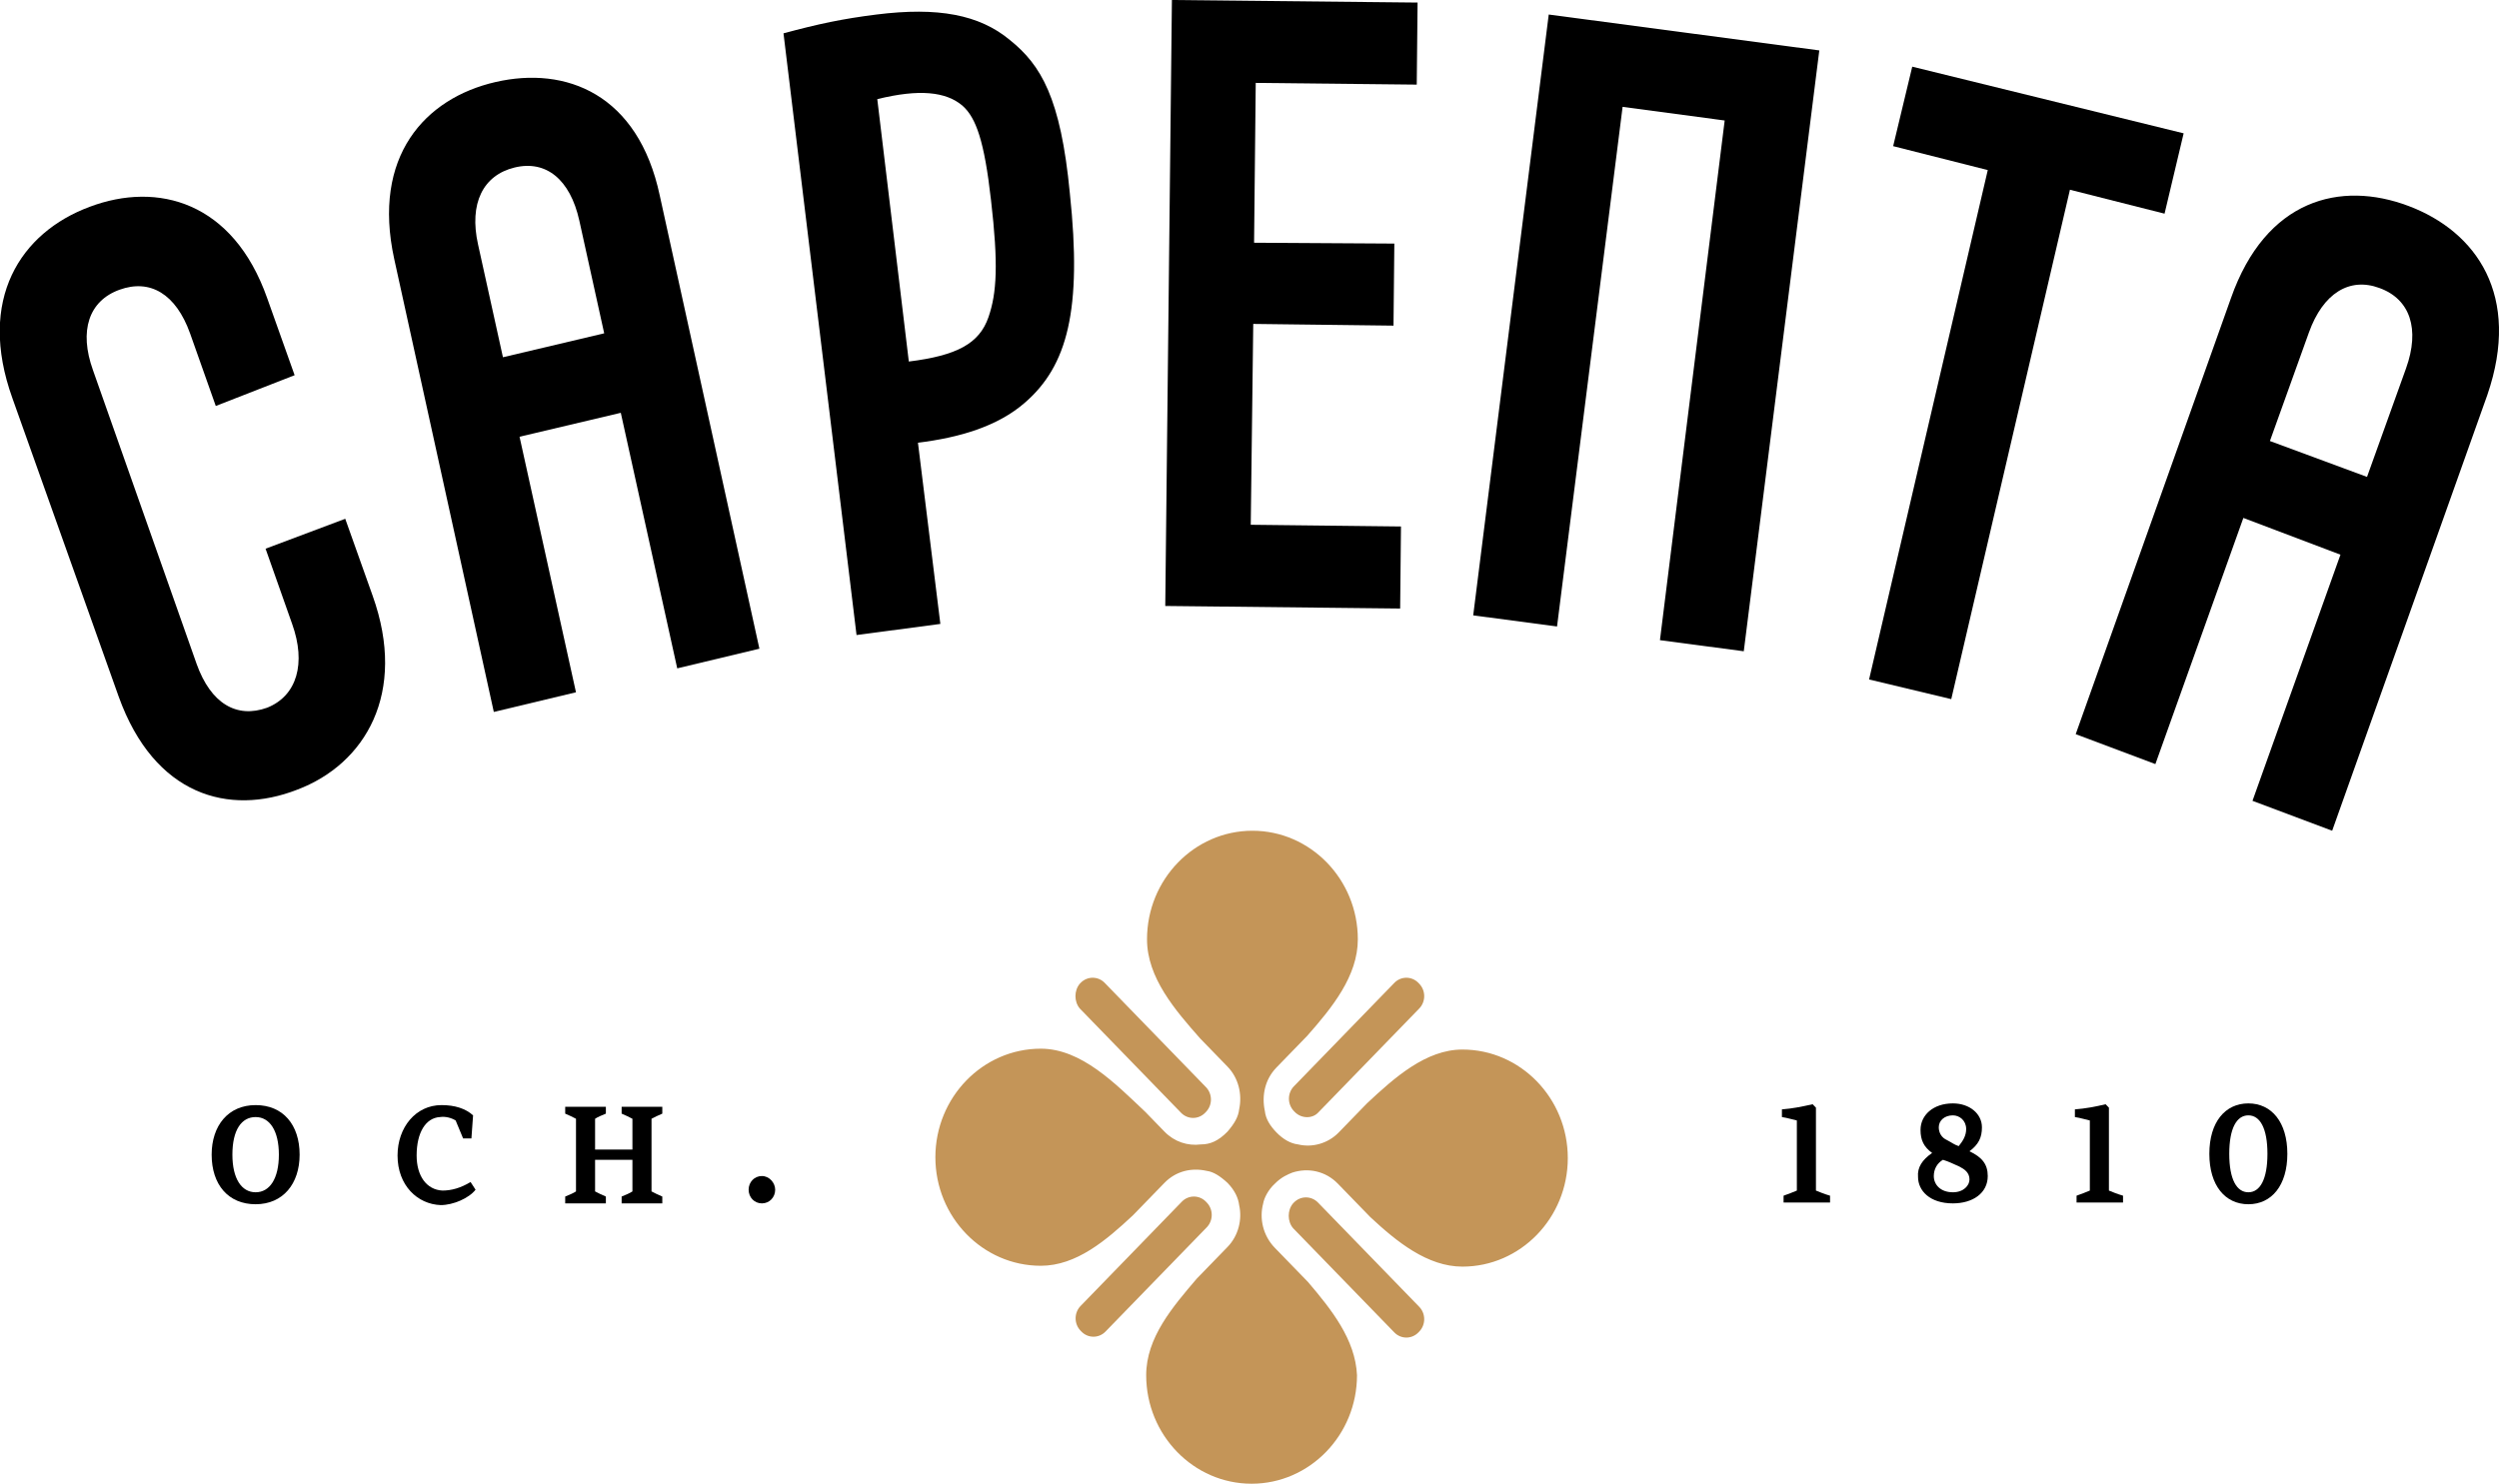 <svg width="229" height="136" viewBox="0 0 229 136" fill="none" xmlns="http://www.w3.org/2000/svg">
<g clip-path="url(#clip0_1601_45490)">
<path d="M118.646 101.922L118.57 101.843C117.961 101.217 117.961 100.198 118.57 99.571L127.772 90.092C128.381 89.465 129.369 89.465 129.978 90.092L130.054 90.171C130.662 90.797 130.662 91.816 130.054 92.442L120.775 102C120.243 102.548 119.254 102.548 118.646 101.922Z" fill="#C49558"/>
<path d="M118.493 110.304L118.569 110.226C119.178 109.599 120.166 109.599 120.775 110.226L130.053 119.783C130.662 120.41 130.662 121.428 130.053 122.055L129.977 122.133C129.369 122.76 128.38 122.76 127.772 122.133L118.493 112.576C117.961 111.949 117.961 110.931 118.493 110.304Z" fill="#C49558"/>
<path d="M98.95 90.171L99.026 90.092C99.635 89.465 100.623 89.465 101.232 90.092L110.51 99.65C111.119 100.276 111.119 101.295 110.51 101.922L110.434 102C109.826 102.627 108.837 102.627 108.229 102L98.95 92.442C98.418 91.816 98.418 90.797 98.95 90.171Z" fill="#C49558"/>
<path d="M119.863 117.512L116.821 114.378C115.756 113.281 115.376 111.714 115.756 110.304C115.832 109.834 116.213 109.051 116.821 108.502C117.43 107.876 118.038 107.641 118.418 107.484C119.863 107.014 121.46 107.327 122.601 108.502C122.829 108.737 124.046 109.991 125.567 111.558C128.001 113.83 130.815 116.101 134.009 116.101C139.333 116.101 143.668 111.636 143.668 106.152C143.668 100.668 139.333 96.203 134.009 96.203C130.663 96.203 127.773 98.788 125.263 101.138L122.677 103.802C121.689 104.82 120.244 105.212 118.951 104.899C118.266 104.82 117.582 104.429 116.973 103.802C116.365 103.175 115.985 102.548 115.908 101.843C115.604 100.433 115.908 98.945 116.973 97.848C117.201 97.613 118.342 96.438 119.787 94.949C122.069 92.364 124.427 89.465 124.427 86.097C124.427 80.613 120.091 76.147 114.768 76.147C109.444 76.147 105.109 80.613 105.109 86.097C105.109 89.622 107.695 92.599 109.976 95.184L112.486 97.77C113.475 98.788 113.855 100.277 113.551 101.687C113.475 102.392 113.094 103.018 112.486 103.724C111.649 104.585 110.889 104.899 110.052 104.899C108.835 105.055 107.619 104.664 106.706 103.724L104.957 101.922C102.219 99.336 99.1 96.124 95.374 96.124C90.05 96.124 85.715 100.59 85.715 106.074C85.715 111.558 90.05 116.023 95.374 116.023C98.644 116.023 101.382 113.673 103.816 111.401C105.261 109.912 106.478 108.659 106.706 108.424C107.771 107.327 109.216 107.014 110.585 107.327C111.193 107.406 111.802 107.797 112.486 108.424C113.171 109.129 113.475 109.834 113.551 110.461C113.855 111.793 113.475 113.281 112.486 114.3L109.672 117.198C107.466 119.783 105.033 122.604 105.033 126.051C105.033 131.535 109.368 136 114.692 136C120.015 136 124.351 131.535 124.351 126.051C124.198 122.76 121.993 120.018 119.863 117.512Z" fill="#C49558"/>
<path d="M99.099 122.055L99.023 121.977C98.414 121.35 98.414 120.332 99.023 119.705L108.301 110.147C108.91 109.521 109.898 109.521 110.507 110.147L110.583 110.226C111.191 110.852 111.191 111.871 110.583 112.498L101.304 122.055C100.696 122.682 99.707 122.682 99.099 122.055Z" fill="#C49558"/>
<path d="M141.921 1.332L135 56.406L142.682 57.424L148.69 9.793L158.044 11.046L152.112 58.678L159.794 59.696L166.715 4.622L141.921 1.332Z" fill="black"/>
<path d="M200.102 12.221L175.232 6.111L173.483 13.396L182.153 15.59L171.277 62.281L178.807 64.083L189.683 17.392L198.353 19.585L200.102 12.221Z" fill="black"/>
<path d="M129.826 7.756L129.902 0.235L107.39 0L106.781 55.544L128.305 55.779L128.381 48.258L114.615 48.101L114.843 29.691L127.696 29.848L127.772 22.327L114.919 22.249L115.071 7.599L129.826 7.756Z" fill="black"/>
<path d="M45.403 7.521C38.938 9.009 34.071 14.336 36.124 23.737L45.251 65.258L52.78 63.456L47.609 40.032L56.887 37.839L62.059 61.263L69.588 59.461L60.462 17.94C58.484 8.617 51.868 6.032 45.403 7.521ZM46.088 32.746L43.806 22.405C42.969 18.645 44.262 16.06 47.152 15.355C50.042 14.65 52.248 16.451 53.085 20.212L55.366 30.553L46.088 32.746Z" fill="black"/>
<path d="M220.709 18.88C214.472 16.53 207.627 18.253 204.433 27.341L190.211 67.295L197.512 70.037L205.574 47.474L214.472 50.843L206.411 73.405L213.712 76.147L227.934 36.193C231.052 27.106 226.945 21.23 220.709 18.88ZM208.008 40.424L211.582 30.474C212.875 26.871 215.309 25.382 218.047 26.401C220.861 27.419 221.774 30.161 220.481 33.765L216.906 43.714L208.008 40.424Z" fill="black"/>
<path d="M26.998 34.392L24.488 27.341C21.37 18.489 14.449 16.608 8.212 18.959C1.9 21.309 -2.131 27.419 1.139 36.507L10.874 63.848C14.145 72.936 20.989 74.816 27.226 72.387C33.462 70.037 37.341 63.535 34.147 54.604L31.637 47.553L24.336 50.295L26.77 57.189C28.063 60.793 27.226 63.77 24.488 64.867C21.674 65.885 19.316 64.475 18.023 60.871L8.517 33.922C7.224 30.318 8.136 27.576 10.95 26.558C13.764 25.539 16.122 26.949 17.415 30.553L19.773 37.212L26.998 34.392Z" fill="black"/>
<path d="M92.56 3.682C89.746 1.332 85.943 0.627 80.315 1.332C77.197 1.724 74.991 2.194 71.797 3.056L78.49 58.208L86.171 57.189L84.118 40.581C87.92 40.111 91.419 39.092 93.929 36.899C97.808 33.53 99.177 28.438 98.036 17.705C97.199 8.931 95.374 5.954 92.56 3.682ZM90.582 29.065C89.746 31.493 87.692 32.59 83.281 33.139L80.391 9.088C84.194 8.148 86.704 8.383 88.225 9.714C89.442 10.811 90.202 12.927 90.811 18.332C91.495 24.208 91.343 26.871 90.582 29.065Z" fill="black"/>
<path d="M60.691 102.078V101.452H56.965V102.078C57.345 102.235 57.649 102.392 57.953 102.548V105.369H54.531V102.548C54.759 102.392 55.139 102.235 55.52 102.078V101.452H51.793V102.078C52.173 102.235 52.477 102.392 52.782 102.548V109.207C52.553 109.364 52.173 109.521 51.793 109.677V110.304H55.52V109.677C55.139 109.521 54.835 109.364 54.531 109.207V106.309H57.953V109.207C57.725 109.364 57.345 109.521 56.965 109.677V110.304H60.691V109.677C60.311 109.521 60.007 109.364 59.703 109.207V102.548C60.007 102.392 60.311 102.235 60.691 102.078Z" fill="black"/>
<path d="M166.407 109.129V101.53L166.103 101.217C165.038 101.452 164.278 101.609 163.289 101.687V102.392C163.821 102.47 164.278 102.627 164.658 102.705V109.129C164.278 109.286 163.897 109.443 163.441 109.599V110.226H167.7V109.599C167.168 109.443 166.788 109.286 166.407 109.129Z" fill="black"/>
<path d="M193.255 109.129V101.53L192.951 101.217C191.962 101.452 191.125 101.609 190.137 101.687V102.392C190.669 102.47 191.125 102.627 191.506 102.705V109.129C191.125 109.286 190.745 109.443 190.289 109.599V110.226H194.548V109.599C194.016 109.443 193.635 109.286 193.255 109.129Z" fill="black"/>
<path d="M177.055 105.682C176.294 105.134 175.99 104.507 175.99 103.567C175.99 102.235 177.131 101.139 178.956 101.139C180.477 101.139 181.618 102.079 181.618 103.332C181.618 104.272 181.314 104.899 180.477 105.526C181.618 106.074 182.151 106.701 182.151 107.798C182.151 109.364 180.782 110.304 178.956 110.304C176.827 110.304 175.762 109.129 175.762 107.876C175.686 107.014 176.142 106.309 177.055 105.682ZM177.207 107.798C177.207 108.581 177.816 109.286 178.956 109.286C179.945 109.286 180.477 108.659 180.477 108.111C180.477 107.484 180.021 107.171 179.565 106.936C179.032 106.701 178.576 106.466 178.044 106.309C177.511 106.622 177.207 107.171 177.207 107.798ZM179.489 105.056C179.869 104.586 180.173 104.116 180.173 103.489C180.173 102.705 179.565 102.235 178.956 102.235C178.196 102.235 177.663 102.705 177.663 103.332C177.663 103.802 177.892 104.272 178.424 104.507C178.88 104.742 179.032 104.899 179.489 105.056Z" fill="black"/>
<path d="M36.43 105.917C36.43 103.332 38.103 101.295 40.461 101.295C41.677 101.295 42.666 101.609 43.351 102.235L43.199 104.35H42.438L41.754 102.705C41.373 102.47 40.841 102.314 40.309 102.392C39.016 102.47 38.179 103.802 38.179 105.917C38.179 107.797 39.092 109.051 40.537 109.129C41.373 109.129 42.21 108.894 43.123 108.346L43.579 109.051C42.97 109.834 41.525 110.461 40.385 110.461C38.255 110.383 36.43 108.659 36.43 105.917Z" fill="black"/>
<path d="M206.032 101.139C203.902 101.139 202.457 102.862 202.457 105.761C202.457 108.659 203.902 110.383 206.032 110.383C208.161 110.383 209.606 108.659 209.606 105.761C209.606 102.862 208.161 101.139 206.032 101.139ZM206.032 109.286C204.967 109.286 204.282 108.111 204.282 105.761C204.282 103.41 204.967 102.235 206.032 102.235C207.096 102.235 207.781 103.41 207.781 105.761C207.781 108.111 207.096 109.286 206.032 109.286Z" fill="black"/>
<path d="M23.425 101.295C20.916 101.295 19.395 103.175 19.395 105.839C19.395 108.581 20.916 110.383 23.425 110.383C25.935 110.383 27.456 108.503 27.456 105.839C27.456 103.097 25.935 101.295 23.425 101.295ZM23.425 109.286C22.133 109.286 21.296 108.032 21.296 105.839C21.296 103.567 22.133 102.392 23.425 102.392C24.718 102.392 25.555 103.645 25.555 105.839C25.555 108.032 24.718 109.286 23.425 109.286Z" fill="black"/>
<path d="M71.035 109.051C71.035 109.756 70.503 110.304 69.818 110.304C69.134 110.304 68.602 109.756 68.602 109.051C68.602 108.346 69.134 107.797 69.818 107.797C70.503 107.797 71.035 108.424 71.035 109.051Z" fill="black"/>
</g>
<defs>
<clipPath id="clip0_1601_45490">
<rect width="229" height="136" fill="white"/>
</clipPath>
</defs>
</svg>
